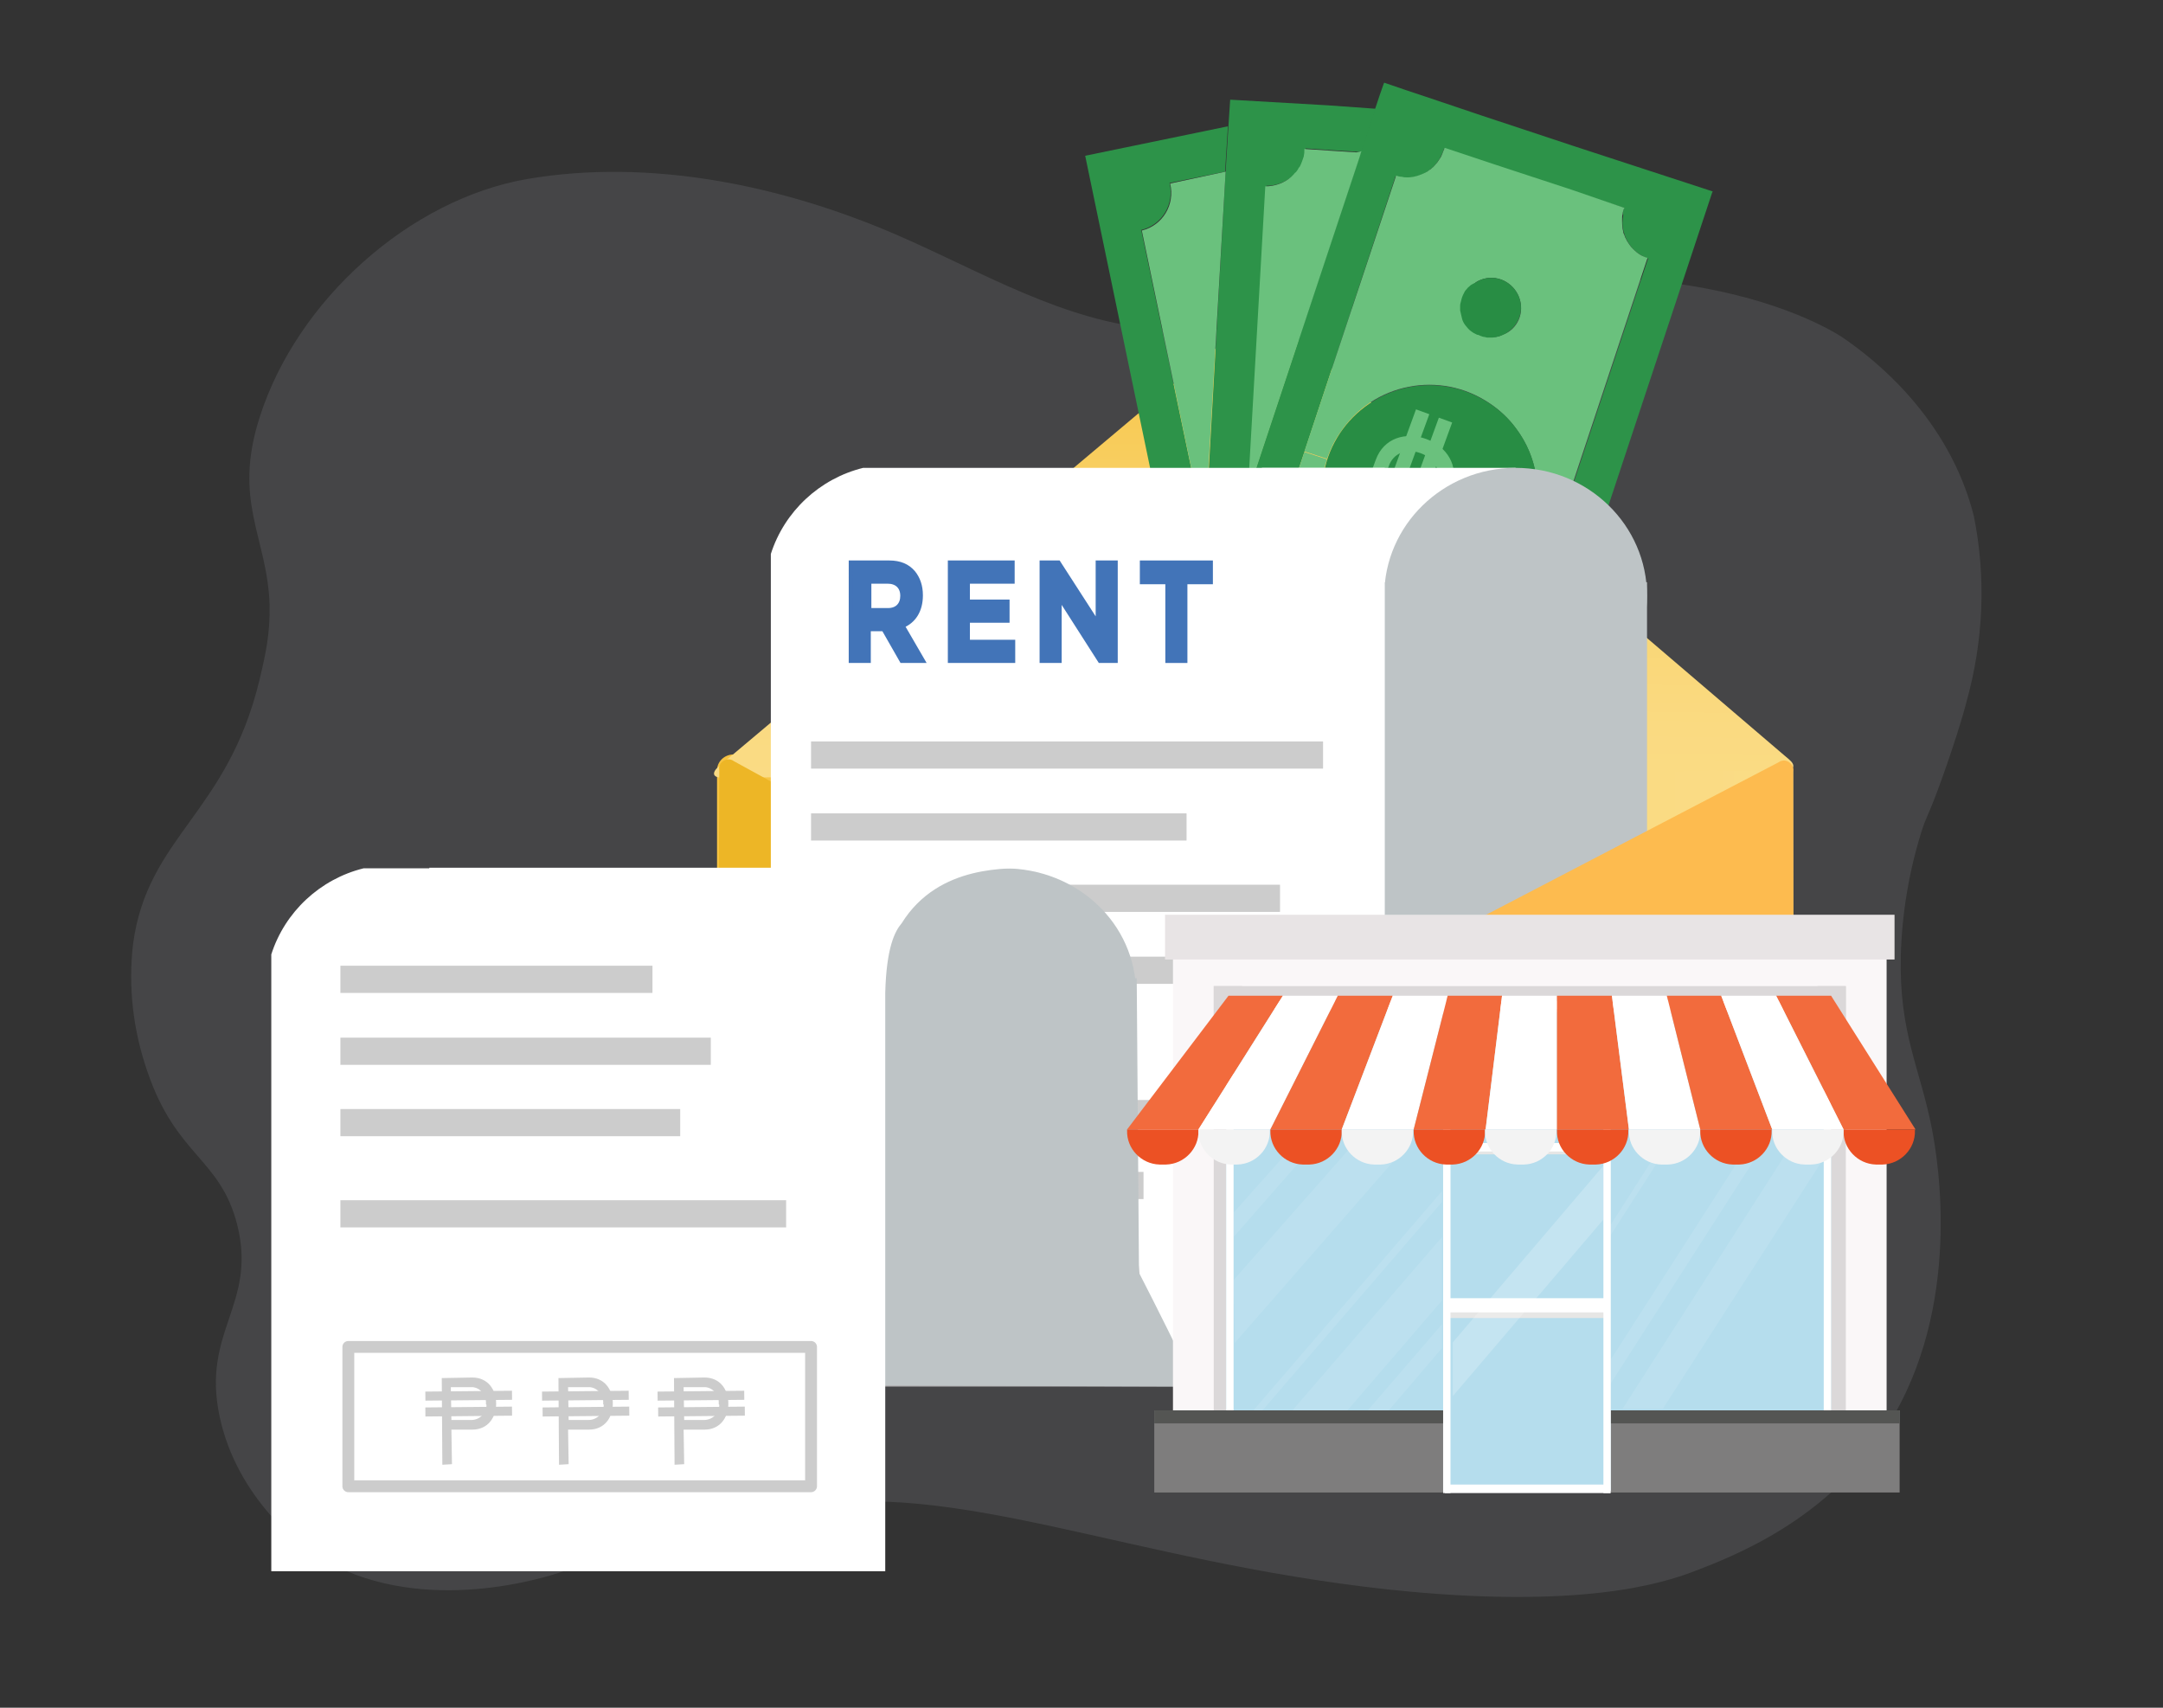 <?xml version="1.0" encoding="utf-8"?>
<!-- Generator: Adobe Illustrator 23.1.1, SVG Export Plug-In . SVG Version: 6.00 Build 0)  -->
<svg version="1.1" id="Layer_1" xmlns="http://www.w3.org/2000/svg" xmlns:xlink="http://www.w3.org/1999/xlink" x="0px" y="0px"
	 viewBox="0 0 381.9 301.5" style="enable-background:new 0 0 381.9 301.5;" xml:space="preserve">
<rect x="0" y="0" width="381.9" height="301.5" fill="#333333" stroke="none"/>
<style type="text/css">
	.st0{opacity:0.47;}
	.st1{opacity:0.53;}
	.st2{fill:#CBD0DE;}
	.st3{fill:url(#SVGID_1_);}
	.st4{fill:url(#SVGID_2_);}
	.st5{fill:#2D9349;}
	.st6{fill:#6AC17D;}
	.st7{fill:#288D44;}
	.st8{fill:#3F813D;}
	.st9{fill:#88C444;}
	.st10{fill:#EDB626;}
	.st11{fill:#BEC4C6;}
	.st12{fill:#FDBB4F;}
	.st13{fill:#FFFFFF;}
	.st14{fill:#B0AEAF;}
	.st15{fill:#CCCCCC;}
	.st16{fill:none;stroke:#CCCCCC;stroke-width:2.092;stroke-linecap:round;stroke-linejoin:round;}
	.st17{fill:#FAF7F8;}
	.st18{fill:#DBD8D9;}
	.st19{fill:#E8E4E5;}
	.st20{fill:#B5DDED;}
	.st21{fill:#7E7D7D;}
	.st22{fill:#545553;}
	.st23{fill:#E6E6E5;}
	.st24{opacity:0.2;fill:#FFFFFF;enable-background:new    ;}
	.st25{opacity:0.1;}
	.st26{fill:#F26B3D;}
	.st27{fill:#EC5124;}
	.st28{fill:#F3F3F3;}
	.st29{fill:#4274B8;stroke:#4274B8;stroke-width:0.697;stroke-miterlimit:10;}
</style>
<title>0 Illustrations</title>
<g>
	<g>
		<g class="st0">
			<g class="st1">
				<g class="st0">
					<path class="st2" d="M347.2,123.9c3-10.7,3.5-21.9,1.3-32.8c-4.4-17.4-17.6-27.7-23-31.4c0,0-28.7-20.4-88.2-4.9
						c-7.9,1.9-16.1,3.1-24.2,3.5c-3,0.1-6,0.1-8.9-0.2c-16.4-1.3-30.8-10.1-45.8-16.6c-20.3-8.8-43.6-13.6-65.3-9.9
						c-20.8,3.6-40.6,21.4-47.2,41.9c-4.9,15.1,1.3,21.2,1.7,33.3c0.1,5.1-0.7,8.7-1.8,13.3c-5.7,23.6-19.7,27.5-22.3,46.5
						c-0.9,7.6,0,15.3,2.5,22.5c5.1,15.1,12.9,15.3,15.9,27.2c3.5,14.1-6.4,18.7-3.1,33.9c3.1,14.4,14.5,22.7,15.7,23.5
						c16.9,11.8,39.2,5.6,44.1,4c1.4-0.5,6.3-2.1,13.4-4.4c2.9-0.9,6.6-2,11.4-3.3c0,0,7.9-2,17.4-3.8c27.5-5.3,58.4,9.4,104.1,14.4
						c34.4,3.7,48.9-1.2,54-3.1c7.3-2.8,24-9.2,34.4-25.8c13.2-21,8.9-46.7,7.8-52.4c-2.1-10.8-5.8-16.8-5.5-30.5
						c0.2-7.4,1.4-14.7,3.6-21.8c0.9-2.9,0.9-2.1,3-7.7C345,131.7,346.8,125.6,347.2,123.9z"/>
				</g>
			</g>
		</g>
		<g>
			
				<linearGradient id="SVGID_1_" gradientUnits="userSpaceOnUse" x1="126.547" y1="134.891" x2="316.626" y2="134.891" gradientTransform="matrix(1 0 0 -1 0 301.46)">
				<stop  offset="0" style="stop-color:#F7C341"/>
				<stop  offset="0.233" style="stop-color:#F8CC5A"/>
				<stop  offset="0.517" style="stop-color:#F9D572"/>
				<stop  offset="0.78" style="stop-color:#FADA81"/>
				<stop  offset="1" style="stop-color:#FADC86"/>
			</linearGradient>
			<path class="st3" d="M129.5,133.2h184.2c1.6,0,2.9,1.3,2.9,2.9V197c0,1.6-1.3,2.9-2.9,2.9H129.5c-1.6,0-2.9-1.3-2.9-2.9v-60.8
				C126.5,134.5,127.9,133.2,129.5,133.2z"/>
			
				<linearGradient id="SVGID_2_" gradientUnits="userSpaceOnUse" x1="222.627" y1="245.276" x2="221.149" y2="154.626" gradientTransform="matrix(1 0 0 -1 0 301.46)">
				<stop  offset="0" style="stop-color:#F7C341"/>
				<stop  offset="0.233" style="stop-color:#F8CC5A"/>
				<stop  offset="0.517" style="stop-color:#F9D572"/>
				<stop  offset="0.78" style="stop-color:#FADA81"/>
				<stop  offset="1" style="stop-color:#FADC86"/>
			</linearGradient>
			<path class="st4" d="M127.5,137.3c-1.6,0-1.9-0.8-0.7-1.9l93.8-78.9c1.3-1,3.2-1,4.5,0l90.8,77.6c1.2,1,0.9,1.9-0.7,1.9
				L127.5,137.3z"/>
			<g>
				<g>
					<path class="st5" d="M302.4,33.8l-0.1,0.2l-28.9,87.2l0,0l-1.3,4l0,0l-7.6,23l0,0l-0.7,2.2l-1,3l-0.1,0.4l-2,6.1l-0.1,0.2
						l-20.7-6.8l-4.3-1.4l-19.6-6.5l-6.2-2.1l-7.4-2.4l0.1-0.2l7.7-23.2l0,0l1.3-3.9l0,0l3.2-9.6l2.7-8.3l2.8-8.4l0,0l19.8-59.6
						l0.2-0.7l0.1-0.2l0,0l2.5-7.6l0.8-2.4l0,0l0.7-2l0.1-0.2l3.8,1.3l3.6,1.2l9.8,3.3l16.3,5.4L302.4,33.8z M286.7,36.9
						c0-0.1,0-0.1,0.1-0.2l-0.1,0l-9.3-3.1l-13.7-4.5l-3.6-1.2l-5.1-1.7c0,0.1,0,0.1-0.1,0.2c-0.1,0.4-0.3,0.8-0.5,1.2l0,0
						c-0.1,0.2-0.2,0.5-0.4,0.7c-0.2,0.3-0.4,0.6-0.7,0.9c-0.1,0.2-0.3,0.3-0.5,0.5c-0.2,0.1-0.3,0.3-0.5,0.4
						c-0.1,0.1-0.3,0.2-0.4,0.3c-0.2,0.1-0.4,0.2-0.6,0.3c-1.1,0.5-2.2,0.8-3.4,0.7c-0.2,0-0.4,0-0.6-0.1c-0.3,0-0.6-0.1-0.9-0.2
						l-16.1,48.7l-11.7,35.1l0,0.1v0l-1,3l0,0l-3.7,11.1l0,0.1l0,0c1.5,0.5,2.8,1.5,3.6,2.8c0.1,0.1,0.1,0.1,0.1,0.2
						c0.1,0.1,0.1,0.2,0.2,0.3c0.1,0.2,0.2,0.4,0.3,0.6c0.1,0.2,0.2,0.4,0.2,0.6c0.1,0.2,0.1,0.3,0.1,0.5c0.2,0.7,0.2,1.4,0.1,2.1
						l0,0c0,0.1,0,0.2,0,0.2c0,0.1,0,0.3-0.1,0.4c0,0.2-0.1,0.4-0.1,0.6l0,0.1l3.8,1.3l0.6,0.2l15.1,5l0,0l2.9,0.9l9.5,3.2
						c0-0.2,0.1-0.3,0.2-0.5c0-0.2,0.1-0.3,0.2-0.5c0-0.1,0.1-0.2,0.1-0.2c0.1-0.4,0.3-0.7,0.5-1c0-0.1,0.1-0.2,0.1-0.2
						c0.1-0.2,0.2-0.3,0.4-0.4c0.1-0.2,0.2-0.3,0.4-0.4l0,0c0.5-0.5,1.1-0.9,1.7-1.2c1.2-0.6,2.6-0.8,4-0.7c0.2,0,0.5,0.1,0.7,0.1
						l0.7-1.9l0.3-0.9l0,0l2.1-6.3l2-5.9l1.5-4.6l0-0.1l1-3l0,0l2.9-8.7l1.6-4.8l0,0l0,0l3.2-9.6l0,0l1-3L291,45.6l-0.1,0
						c-1.1-0.4-2.1-1.1-2.8-1.9c-0.1-0.1-0.2-0.3-0.3-0.4c-0.1-0.2-0.3-0.4-0.4-0.6c-0.1-0.2-0.2-0.4-0.3-0.6
						c-0.1-0.2-0.2-0.4-0.2-0.5c-0.1-0.2-0.1-0.4-0.2-0.6c-0.2-0.7-0.3-1.5-0.2-2.2c0-0.3,0.1-0.6,0.1-0.9
						C286.5,37.5,286.6,37.2,286.7,36.9z M264.4,135.2L264.4,135.2L264.4,135.2L264.4,135.2z"/>
					<path class="st6" d="M286.8,36.7c0,0.1,0,0.1-0.1,0.2c-0.1,0.3-0.2,0.6-0.2,0.9c-0.1,0.3-0.1,0.6-0.1,0.9c0,0.7,0,1.5,0.2,2.2
						c0,0.2,0.1,0.4,0.2,0.6c0.1,0.2,0.1,0.4,0.2,0.5c0.1,0.2,0.2,0.4,0.3,0.6c0.1,0.2,0.3,0.4,0.4,0.6c0.1,0.1,0.2,0.3,0.3,0.4
						c0.8,0.9,1.7,1.6,2.8,1.9l0.1,0l-16.2,48.8l-4.2-1.4c1.9-5.8,0.9-12.3-2.8-17.2l0,0c-1.3-1.8-2.9-3.3-4.7-4.5
						c-8.7-5.9-20.6-3.6-26.4,5.2c-1,1.4-1.7,2.9-2.3,4.6l-4-1.3L246.5,31c0.3,0.1,0.6,0.2,0.9,0.2c0.2,0,0.4,0.1,0.6,0.1
						c1.2,0.1,2.3-0.2,3.4-0.7c0.2-0.1,0.4-0.2,0.6-0.3c0.1-0.1,0.3-0.2,0.4-0.3c0.2-0.1,0.4-0.3,0.5-0.4c0.2-0.1,0.3-0.3,0.5-0.5
						c0.3-0.3,0.5-0.6,0.7-0.9c0.1-0.2,0.3-0.4,0.4-0.7l0,0c0.2-0.4,0.3-0.8,0.5-1.2c0-0.1,0-0.1,0.1-0.2l5.1,1.7l3.6,1.2l13.7,4.5
						L286.8,36.7L286.8,36.7z M268,52c-1.3-2.6-4.4-3.7-7-2.4c0,0,0,0,0,0c-0.2,0.1-0.4,0.2-0.6,0.4c-0.2,0.1-0.4,0.3-0.6,0.4
						c-0.2,0.1-0.3,0.3-0.5,0.5c-0.2,0.2-0.3,0.3-0.4,0.5c-0.1,0.2-0.2,0.4-0.3,0.6c-0.1,0.2-0.2,0.4-0.3,0.6
						c-0.1,0.2-0.1,0.4-0.2,0.7c-0.1,0.2-0.1,0.4-0.1,0.7c0,0.2,0,0.4,0,0.7l0,0c0,0.5,0.1,0.9,0.3,1.3c0.1,0.5,0.4,0.9,0.6,1.3
						c0.1,0.2,0.3,0.4,0.5,0.6c0.1,0.1,0.2,0.2,0.3,0.3c0.1,0.1,0.3,0.2,0.4,0.3c0.1,0.1,0.2,0.2,0.3,0.2l0,0
						c0.2,0.1,0.4,0.2,0.6,0.3c0.2,0.1,0.4,0.2,0.6,0.2c0.2,0.1,0.5,0.2,0.8,0.2c0.2,0,0.4,0.1,0.6,0.1c0.2,0,0.4,0,0.7,0
						c0.2,0,0.5,0,0.7-0.1c0.2,0,0.5-0.1,0.7-0.2c0.2-0.1,0.4-0.2,0.7-0.3C268.3,57.7,269.3,54.6,268,52z"/>
					<path class="st7" d="M261,49.6c2.6-1.3,5.7-0.2,7,2.4c1.3,2.6,0.2,5.7-2.4,7c-0.2,0.1-0.4,0.2-0.7,0.3
						c-0.2,0.1-0.4,0.1-0.7,0.2c-0.2,0-0.5,0.1-0.7,0.1c-0.2,0-0.4,0-0.7,0c-0.2,0-0.4,0-0.6-0.1c-0.3,0-0.5-0.1-0.8-0.2
						c-0.2-0.1-0.4-0.2-0.6-0.2c-0.2-0.1-0.4-0.2-0.6-0.3l0,0c-0.1-0.1-0.2-0.1-0.3-0.2c-0.1-0.1-0.3-0.2-0.4-0.3
						c-0.1-0.1-0.2-0.2-0.3-0.3c-0.2-0.2-0.3-0.4-0.5-0.6c-0.3-0.4-0.5-0.8-0.6-1.3c-0.1-0.4-0.2-0.9-0.3-1.3l0,0c0-0.2,0-0.4,0-0.7
						c0-0.2,0-0.4,0.1-0.7c0.1-0.4,0.2-0.9,0.4-1.3c0.1-0.2,0.2-0.4,0.3-0.6c0.1-0.2,0.3-0.4,0.4-0.5c0.1-0.2,0.3-0.3,0.5-0.5
						c0.2-0.2,0.4-0.3,0.6-0.4C260.6,49.9,260.8,49.7,261,49.6z"/>
					<path class="st5" d="M242.9,19.2l-2.5,7.6l-0.7,0l-4.7-0.3l0,0l0,0l-4.5-0.3c0,0.4-0.1,0.8-0.1,1.2l0,0c0,0,0,0.1,0,0.1
						c-0.2,0.6-0.4,1.2-0.7,1.8c-0.1,0.2-0.2,0.4-0.4,0.6c-0.1,0.2-0.2,0.3-0.3,0.4c-0.1,0.2-0.2,0.3-0.4,0.4
						c-0.1,0.1-0.3,0.3-0.4,0.4c-1.3,1.1-2.9,1.7-4.6,1.7l-3.1,54.3l0,0l-2.8,8.4l-2.8,8.3l0,0l-3.2,9.6l1.1-19.5l0,0l3.6-63.7
						l0.5-8l0.3-4.6l17.3,1L242.9,19.2z"/>
					<path class="st6" d="M274.8,94.4l-1,3l0,0l-3.2,9.6l0,0l0,0l-1.6,4.8l-2.9,8.7l0,0l-1,3l0,0.1l-1.5,4.6l-2,5.9l-2.1,6.3
						l-0.3,0.9l-0.7,1.9c-0.2-0.1-0.5-0.1-0.7-0.1c-1.4-0.2-2.7,0.1-4,0.7c-0.6,0.3-1.2,0.7-1.7,1.2l0,0c-0.1,0.1-0.3,0.3-0.4,0.4
						c-0.1,0.1-0.3,0.3-0.4,0.4c-0.1,0.1-0.1,0.1-0.1,0.2c-0.2,0.3-0.4,0.6-0.5,1c0,0.1-0.1,0.1-0.1,0.2c-0.1,0.2-0.1,0.3-0.2,0.5
						c-0.1,0.2-0.1,0.3-0.2,0.5l-9.5-3.2l-2.9-0.9l0,0l-15.1-5l-0.6-0.2l-3.8-1.3l0-0.1c0.1-0.2,0.1-0.4,0.1-0.6
						c0-0.1,0.1-0.3,0.1-0.4c0-0.1,0-0.2,0-0.2c0.1-0.7,0.1-1.4-0.1-2.1c0-0.2-0.1-0.3-0.1-0.5c-0.1-0.2-0.1-0.4-0.2-0.6
						c-0.1-0.2-0.2-0.4-0.3-0.6c0-0.1-0.1-0.2-0.2-0.3c0-0.1-0.1-0.1-0.1-0.2c-0.8-1.3-2.1-2.3-3.6-2.8l0,0l0-0.1l3.7-11.1l0,0l1-3
						v0l0-0.1l11.7-35.1l4,1.3c-3.4,10,2,20.8,12,24.2c4.8,1.6,10,1.3,14.6-1c0.5-0.3,1-0.5,1.5-0.8c1.5-0.9,2.8-2,4-3.3
						c0.8-0.8,1.5-1.8,2.1-2.7c0.2-0.3,0.4-0.7,0.6-1c0.6-1.1,1.1-2.2,1.4-3.3L274.8,94.4z M246.5,117.1c-1.3-2.6-4.4-3.7-7-2.4
						c-2.6,1.3-3.7,4.4-2.4,7c1.3,2.6,4.4,3.7,7,2.4C246.7,122.8,247.8,119.6,246.5,117.1L246.5,117.1z"/>
					<path class="st6" d="M240.4,26.7L240.4,26.7l-0.1,0.2l-0.2,0.7l0,0l-19.8,59.6l3.1-54.3c1.7,0,3.4-0.6,4.6-1.7
						c0.1-0.1,0.3-0.3,0.4-0.4c0.1-0.1,0.2-0.3,0.4-0.4c0.1-0.1,0.2-0.3,0.3-0.4c0.1-0.2,0.2-0.4,0.4-0.6c0.3-0.6,0.5-1.2,0.7-1.8
						c0,0,0-0.1,0-0.1c0.1-0.4,0.1-0.8,0.1-1.2l4.5,0.3l0,0l0,0l4.7,0.3L240.4,26.7z"/>
					<polygon class="st8" points="240.3,26.9 240.1,27.6 240.1,27.6 					"/>
					<path class="st7" d="M255.1,68.2c-10.4-1.5-20.1,5.8-21.5,16.2s5.8,20.1,16.2,21.5c3.8,0.5,7.7-0.1,11.1-1.8
						c0.5-0.3,1-0.5,1.5-0.8c1.5-0.9,2.8-2,4-3.3c0.8-0.8,1.5-1.8,2.1-2.7c0.2-0.3,0.4-0.7,0.6-1c3.6-6.5,3.1-14.5-1.3-20.5l0,0
						c-1.3-1.8-2.9-3.3-4.7-4.5C260.7,69.7,258,68.6,255.1,68.2z"/>
					<path class="st9" d="M230.2,27.4c0,0,0,0.1,0,0.1C230.2,27.5,230.2,27.4,230.2,27.4L230.2,27.4z"/>
					<polygon class="st8" points="273.5,121.1 273.5,121.1 272.2,125.1 					"/>
					<path class="st5" d="M216.8,22.3l-0.5,8l-9.8,2c0.9,3.7-1.3,7.4-5,8.3L212.7,94l-1.1,19.5l0,0l-1.3,3.9l-18.7-89.9L216.8,22.3z
						"/>
					<path class="st6" d="M216.4,30.3L212.7,94l-11.1-53.3c3.7-0.9,5.9-4.6,5-8.3L216.4,30.3z"/>
					<path class="st8" d="M264.4,135.2L264.4,135.2L264.4,135.2L264.4,135.2z"/>
					<path class="st8" d="M261.6,134.2l-2.1,6.3l0,0L261.6,134.2z"/>
					
						<ellipse transform="matrix(0.31 -0.951 0.951 0.31 53.276 312.192)" class="st7" cx="241.8" cy="119.4" rx="5.2" ry="5.2"/>
					<polygon class="st8" points="217.5,95.6 214.8,103.9 214.8,103.9 214.8,103.9 					"/>
					<polygon class="st8" points="214.8,103.9 214.8,103.9 211.6,113.5 					"/>
					<path class="st8" d="M218.6,136.4c0,0.1,0,0.2,0,0.2C218.6,136.6,218.6,136.5,218.6,136.4L218.6,136.4z"/>
				</g>
				<g>
					<path class="st6" d="M262.2,97.1L240,89l2.9-7.8c1.4-3.9,5.3-5,8.9-3.7c3.6,1.3,5.9,4.7,4.5,8.6l-2,5.4l8.8,3.2L262.2,97.1z
						 M250.8,80c-2.5-0.9-4.8,0-5.6,2.3l-1.9,5.1l8.5,3.1l1.9-5.1C254.5,83.1,253.3,80.9,250.8,80z"/>
					<g>
						
							<rect x="235.3" y="82.5" transform="matrix(0.343 -0.939 0.939 0.343 83.706 287.175)" class="st6" width="23.7" height="2.5"/>
						
							<rect x="239.3" y="84" transform="matrix(0.343 -0.939 0.939 0.343 84.961 291.885)" class="st6" width="23.7" height="2.5"/>
					</g>
				</g>
			</g>
			<path class="st10" d="M129.5,183.9h184.2c1.6,0,2.9,1.3,2.9,2.9v55c0,1.6-1.3,2.9-2.9,2.9H129.5c-1.6,0-2.9-1.3-2.9-2.9v-55
				C126.5,185.2,127.9,183.9,129.5,183.9z"/>
			<rect x="190" y="102.8" class="st11" width="100.8" height="82.8"/>
			<path class="st10" d="M129.1,243.3c-1.4,0.8-2.6,0.1-2.6-1.5L127,136c-0.2-0.9,0.4-1.7,1.3-1.9c0.5-0.1,0.9,0,1.3,0.3l95.8,52.6
				c1.4,0.8,1.4,2.1,0,2.8L129.1,243.3z"/>
			<path class="st12" d="M314.2,243.4c0.7,0.5,1.7,0.4,2.3-0.3c0.3-0.4,0.4-0.8,0.3-1.3l-0.2-105.6c0.2-0.9-0.5-1.7-1.3-1.9
				c-0.4-0.1-0.9,0-1.3,0.3l-100.9,52.6c-1.4,0.7-1.4,2,0,2.7L314.2,243.4z"/>
			<rect x="222.8" y="82.6" class="st13" width="44.8" height="20.2"/>
			<ellipse class="st11" cx="267.6" cy="105.2" rx="23.2" ry="22.6"/>
			<rect x="129.9" y="173.5" class="st14" width="95.4" height="71.3"/>
			<path class="st13" d="M164,82.6h-11.6c-7.7,1.9-13.9,7.7-16.3,15.2v125.5h108.4V82.6H164z"/>
			<ellipse class="st13" cx="222.8" cy="222.1" rx="21.8" ry="22.6"/>
			<g>
				<rect x="143.2" y="130.9" class="st15" width="90.4" height="4.8"/>
				<rect x="143.2" y="143.6" class="st15" width="66.3" height="4.8"/>
				<rect x="143.2" y="156.2" class="st15" width="82.8" height="4.8"/>
				<rect x="143.2" y="168.9" class="st15" width="92.8" height="4.8"/>
				<rect x="143.2" y="181.6" class="st15" width="45.2" height="4.8"/>
				<rect x="143.2" y="194.2" class="st15" width="92.8" height="4.8"/>
				<rect x="143.2" y="206.9" class="st15" width="58.7" height="4.8"/>
			</g>
			<path class="st11" d="M211.1,244.8c-36.8-0.1-73.5-0.3-110.3-0.4v-71.7h99.9l0.4,52C204.5,231.3,207.8,238,211.1,244.8z"/>
			<path class="st11" d="M200.6,175.5c0,12.5-10.4,22.6-23.2,22.6s-23.2-10.1-23.2-22.6s10.3-22.2,23.1-22.2S200.6,163,200.6,175.5z
				"/>
			<path class="st13" d="M75.8,153.3H64.2c-7.7,1.9-13.9,7.7-16.3,15.2v108.9h108.4V175.3c0.2-8,1.7-10.9,2.9-12.3
				c6.6-10.6,19.1-9.6,23.1-9.8H75.8z"/>
			<rect x="61.5" y="237.8" class="st16" width="81.7" height="24.6"/>
			<rect x="60.1" y="170.5" class="st15" width="55.1" height="4.8"/>
			<rect x="60.1" y="183.2" class="st15" width="65.4" height="4.8"/>
			<rect x="60.1" y="195.8" class="st15" width="60" height="4.8"/>
			<rect x="60.1" y="211.9" class="st15" width="78.7" height="4.8"/>
			<g>
				<path class="st15" d="M78.1,258.6l-0.1-15.3l5.4-0.1c2.7,0,4.2,2.1,4.2,4.6c0,2.5-1.5,4.6-4.2,4.6l-3.7,0l0.1,6.1L78.1,258.6z
					 M85.8,247.8c0.1-1.5-1-2.8-2.4-2.9c-0.1,0-0.2,0-0.3,0l-3.5,0l0.1,5.8l3.5,0c1.5,0,2.7-1.2,2.7-2.7
					C85.8,248,85.8,247.9,85.8,247.8L85.8,247.8z"/>
				<g>
					
						<rect x="75.1" y="245.6" transform="matrix(1 -9.651520e-03 9.651520e-03 1 -2.374 0.81)" class="st15" width="15.3" height="1.6"/>
					
						<rect x="75.1" y="248.4" transform="matrix(1 -9.651520e-03 9.651520e-03 1 -2.401 0.81)" class="st15" width="15.3" height="1.6"/>
				</g>
			</g>
			<g>
				<path class="st15" d="M98.7,258.6l-0.1-15.3l5.4-0.1c2.7,0,4.2,2.1,4.2,4.6c0,2.5-1.5,4.6-4.2,4.6l-3.7,0l0.1,6.1L98.7,258.6z
					 M106.5,247.8c0.1-1.5-1-2.8-2.4-2.9c-0.1,0-0.2,0-0.3,0l-3.5,0l0.1,5.8l3.5,0c1.5,0,2.7-1.2,2.7-2.7
					C106.5,248,106.5,247.9,106.5,247.8L106.5,247.8z"/>
				<g>
					
						<rect x="95.7" y="245.6" transform="matrix(1 -9.651520e-03 9.651520e-03 1 -2.373 1.009)" class="st15" width="15.3" height="1.6"/>
					
						<rect x="95.8" y="248.4" transform="matrix(1 -9.651520e-03 9.651520e-03 1 -2.4 1.01)" class="st15" width="15.3" height="1.6"/>
				</g>
			</g>
			<g>
				<path class="st15" d="M119.1,258.6l-0.1-15.3l5.4-0.1c2.7,0,4.2,2.1,4.2,4.6c0,2.5-1.5,4.6-4.2,4.6l-3.7,0l0.1,6.1L119.1,258.6z
					 M126.9,247.8c0.1-1.5-1-2.8-2.4-2.9c-0.1,0-0.2,0-0.3,0l-3.5,0l0.1,5.8l3.5,0c1.5,0,2.7-1.2,2.7-2.7
					C126.9,248,126.9,247.9,126.9,247.8L126.9,247.8z"/>
				<g>
					
						<rect x="116.1" y="245.6" transform="matrix(1 -9.651520e-03 9.651520e-03 1 -2.373 1.206)" class="st15" width="15.3" height="1.6"/>
					
						<rect x="116.2" y="248.4" transform="matrix(1 -9.651520e-03 9.651520e-03 1 -2.399 1.207)" class="st15" width="15.3" height="1.6"/>
				</g>
			</g>
		</g>
		<g>
			<rect x="207.1" y="161.7" class="st17" width="126" height="101.4"/>
			<g>
				<rect x="214.3" y="174.1" class="st18" width="111.6" height="5.7"/>
				<rect x="214.3" y="174.1" class="st18" width="5" height="89.1"/>
				<rect x="320.9" y="174.1" class="st18" width="5" height="89.1"/>
			</g>
			<rect x="205.7" y="161.5" class="st19" width="128.8" height="7.9"/>
			<rect x="216.5" y="176.7" class="st20" width="106.8" height="86.5"/>
			<g>
				<rect x="284.4" y="249" class="st21" width="51" height="14.5"/>
				<g>
					<rect x="203.8" y="249" class="st21" width="51" height="14.5"/>
					<rect x="203.8" y="249" class="st22" width="51" height="2.3"/>
				</g>
				<rect x="284.4" y="249" class="st22" width="51" height="2.3"/>
			</g>
			<g>
				<rect x="217.4" y="178" class="st23" width="104.7" height="0.7"/>
				<rect x="255.7" y="203.1" class="st23" width="27.8" height="0.7"/>
				<rect x="255.9" y="231.5" class="st23" width="27.8" height="1.2"/>
				<g>
					<rect x="216.5" y="176.7" class="st13" width="1.3" height="72.3"/>
					<rect x="254.9" y="201.8" class="st13" width="29.2" height="1.5"/>
					<rect x="216.5" y="176.7" class="st13" width="106.8" height="1.5"/>
					<rect x="254.8" y="177.2" class="st13" width="1.3" height="86.4"/>
					<rect x="283.1" y="177.1" class="st13" width="1.3" height="86.5"/>
					<rect x="322" y="176.7" class="st13" width="1.3" height="72.3"/>
				</g>
				<rect x="255.5" y="229.2" class="st13" width="28" height="2.5"/>
				<rect x="255.1" y="262.1" class="st13" width="29.2" height="1.5"/>
			</g>
			<polygon class="st24" points="283.1,205.8 283.1,215.3 256.5,246.5 256.5,237 			"/>
			<g class="st25">
				<polygon class="st13" points="322.7,203.4 293.6,248.7 286.5,248.7 315.5,203.4 				"/>
				<polygon class="st13" points="293.8,203.4 283.9,218.8 283.9,217 292.6,203.4 				"/>
				<polygon class="st13" points="310.6,203.4 283.9,245 283.9,240.8 307.9,203.4 				"/>
			</g>
			<g class="st25">
				<polygon class="st13" points="254.6,218.4 254.6,229.6 237.9,249 228.2,249 				"/>
				<polygon class="st13" points="247.7,203.1 218,237.1 217.8,226 238,203.1 				"/>
				<polygon class="st13" points="254.6,210.3 254.6,212.2 222.9,249 221.3,249 				"/>
				<polygon class="st13" points="231.2,203.1 217.8,218.4 217.8,214.1 227.6,203.1 				"/>
				<polygon class="st13" points="254.6,233.8 254.6,238 245.2,249 241.5,249 				"/>
			</g>
			<g>
				<g>
					<polygon class="st26" points="211.6,199.4 199,199.4 216.9,175.8 226.5,175.8 					"/>
					<polygon class="st13" points="224.3,199.4 211.6,199.4 226.5,175.8 236.2,175.8 					"/>
					<polygon class="st26" points="236.9,199.4 224.3,199.4 236.2,175.8 245.9,175.8 					"/>
					<polygon class="st13" points="249.6,199.4 236.9,199.4 245.9,175.8 255.6,175.8 					"/>
					<polygon class="st26" points="262.3,199.4 249.6,199.4 255.6,175.8 265.2,175.8 					"/>
					<polygon class="st13" points="274.9,199.4 262.3,199.4 265.2,175.8 274.9,175.8 					"/>
					<polygon class="st26" points="287.6,199.4 274.9,199.4 274.9,175.8 284.6,175.8 					"/>
					<polygon class="st13" points="300.2,199.4 287.6,199.4 284.6,175.8 294.3,175.8 					"/>
					<polygon class="st26" points="312.9,199.4 300.2,199.4 294.3,175.8 303.9,175.8 					"/>
					<polygon class="st26" points="338.2,199.4 325.5,199.4 313.6,175.8 323.3,175.8 					"/>
					<polygon class="st13" points="325.5,199.4 312.9,199.4 303.9,175.8 313.6,175.8 					"/>
				</g>
				<g>
					<path class="st27" d="M199,199.4v0.2c-0.1,3.2,2.5,5.9,5.7,6h1.2c3.2-0.1,5.8-2.8,5.7-6v-0.2H199z"/>
					<path class="st28" d="M211.6,199.4v0.2c-0.1,3.2,2.5,5.9,5.7,6h1.2c3.2-0.1,5.8-2.8,5.7-6v-0.2H211.6z"/>
					<path class="st27" d="M224.3,199.4v0.2c-0.1,3.2,2.5,5.9,5.7,6h1.2c3.2-0.1,5.8-2.8,5.7-6v-0.2H224.3z"/>
					<path class="st28" d="M236.9,199.4v0.2c-0.1,3.2,2.5,5.9,5.7,6h1.2c3.2-0.1,5.8-2.8,5.7-6v-0.2H236.9z"/>
					<path class="st27" d="M249.6,199.4v0.2c-0.1,3.2,2.5,5.9,5.7,6h1.2c3.2-0.1,5.8-2.8,5.7-6v-0.2H249.6z"/>
					<path class="st28" d="M262.2,199.4v0.2c-0.1,3.2,2.5,5.9,5.7,6h1.2c3.2-0.1,5.8-2.8,5.7-6v-0.2H262.2z"/>
					<path class="st27" d="M274.9,199.4v0.2c-0.1,3.2,2.5,5.9,5.7,6h1.2c3.2-0.1,5.8-2.8,5.7-6v-0.2H274.9z"/>
					<path class="st28" d="M287.6,199.4v0.2c-0.1,3.2,2.5,5.9,5.7,6h1.2c3.2-0.1,5.8-2.8,5.7-6v-0.2H287.6z"/>
					<path class="st27" d="M300.2,199.4v0.2c-0.1,3.2,2.5,5.9,5.7,6h1.2c3.2-0.1,5.8-2.8,5.7-6v-0.2H300.2z"/>
					<path class="st27" d="M325.5,199.4v0.2c-0.1,3.2,2.5,5.9,5.7,6h1.2c3.2-0.1,5.8-2.8,5.7-6v-0.2H325.5z"/>
					<path class="st28" d="M312.9,199.4v0.2c-0.1,3.2,2.5,5.9,5.7,6h1.2c3.2-0.1,5.8-2.8,5.7-6v-0.2H312.9z"/>
				</g>
			</g>
		</g>
	</g>
</g>
<g>
	<path class="st29" d="M150.3,99.3h6.7c1.9,0,3.3,0.6,4.3,1.8c0.8,1,1.3,2.3,1.3,4v0c0,2.8-1.3,4.6-3.2,5.4l3.6,6.2h-3.8l-3.2-5.6
		h-2.6v5.6h-3.2V99.3z M156.8,107.7c1.6,0,2.5-1,2.5-2.5v0c0-1.6-1-2.5-2.6-2.5h-3.2v5H156.8z"/>
	<path class="st29" d="M167.7,99.3h11.1v3.4h-7.9v3.5h7v3.4h-7v3.7h8v3.4h-11.2V99.3z"/>
	<path class="st29" d="M183.9,99.3h3l6.9,10.7V99.3h3.2v17.4h-2.8l-7.1-11.1v11.1h-3.2V99.3z"/>
	<path class="st29" d="M206.1,102.8h-4.5v-3.5h12.2v3.5h-4.5v13.9h-3.2V102.8z"/>
</g>
</svg>
